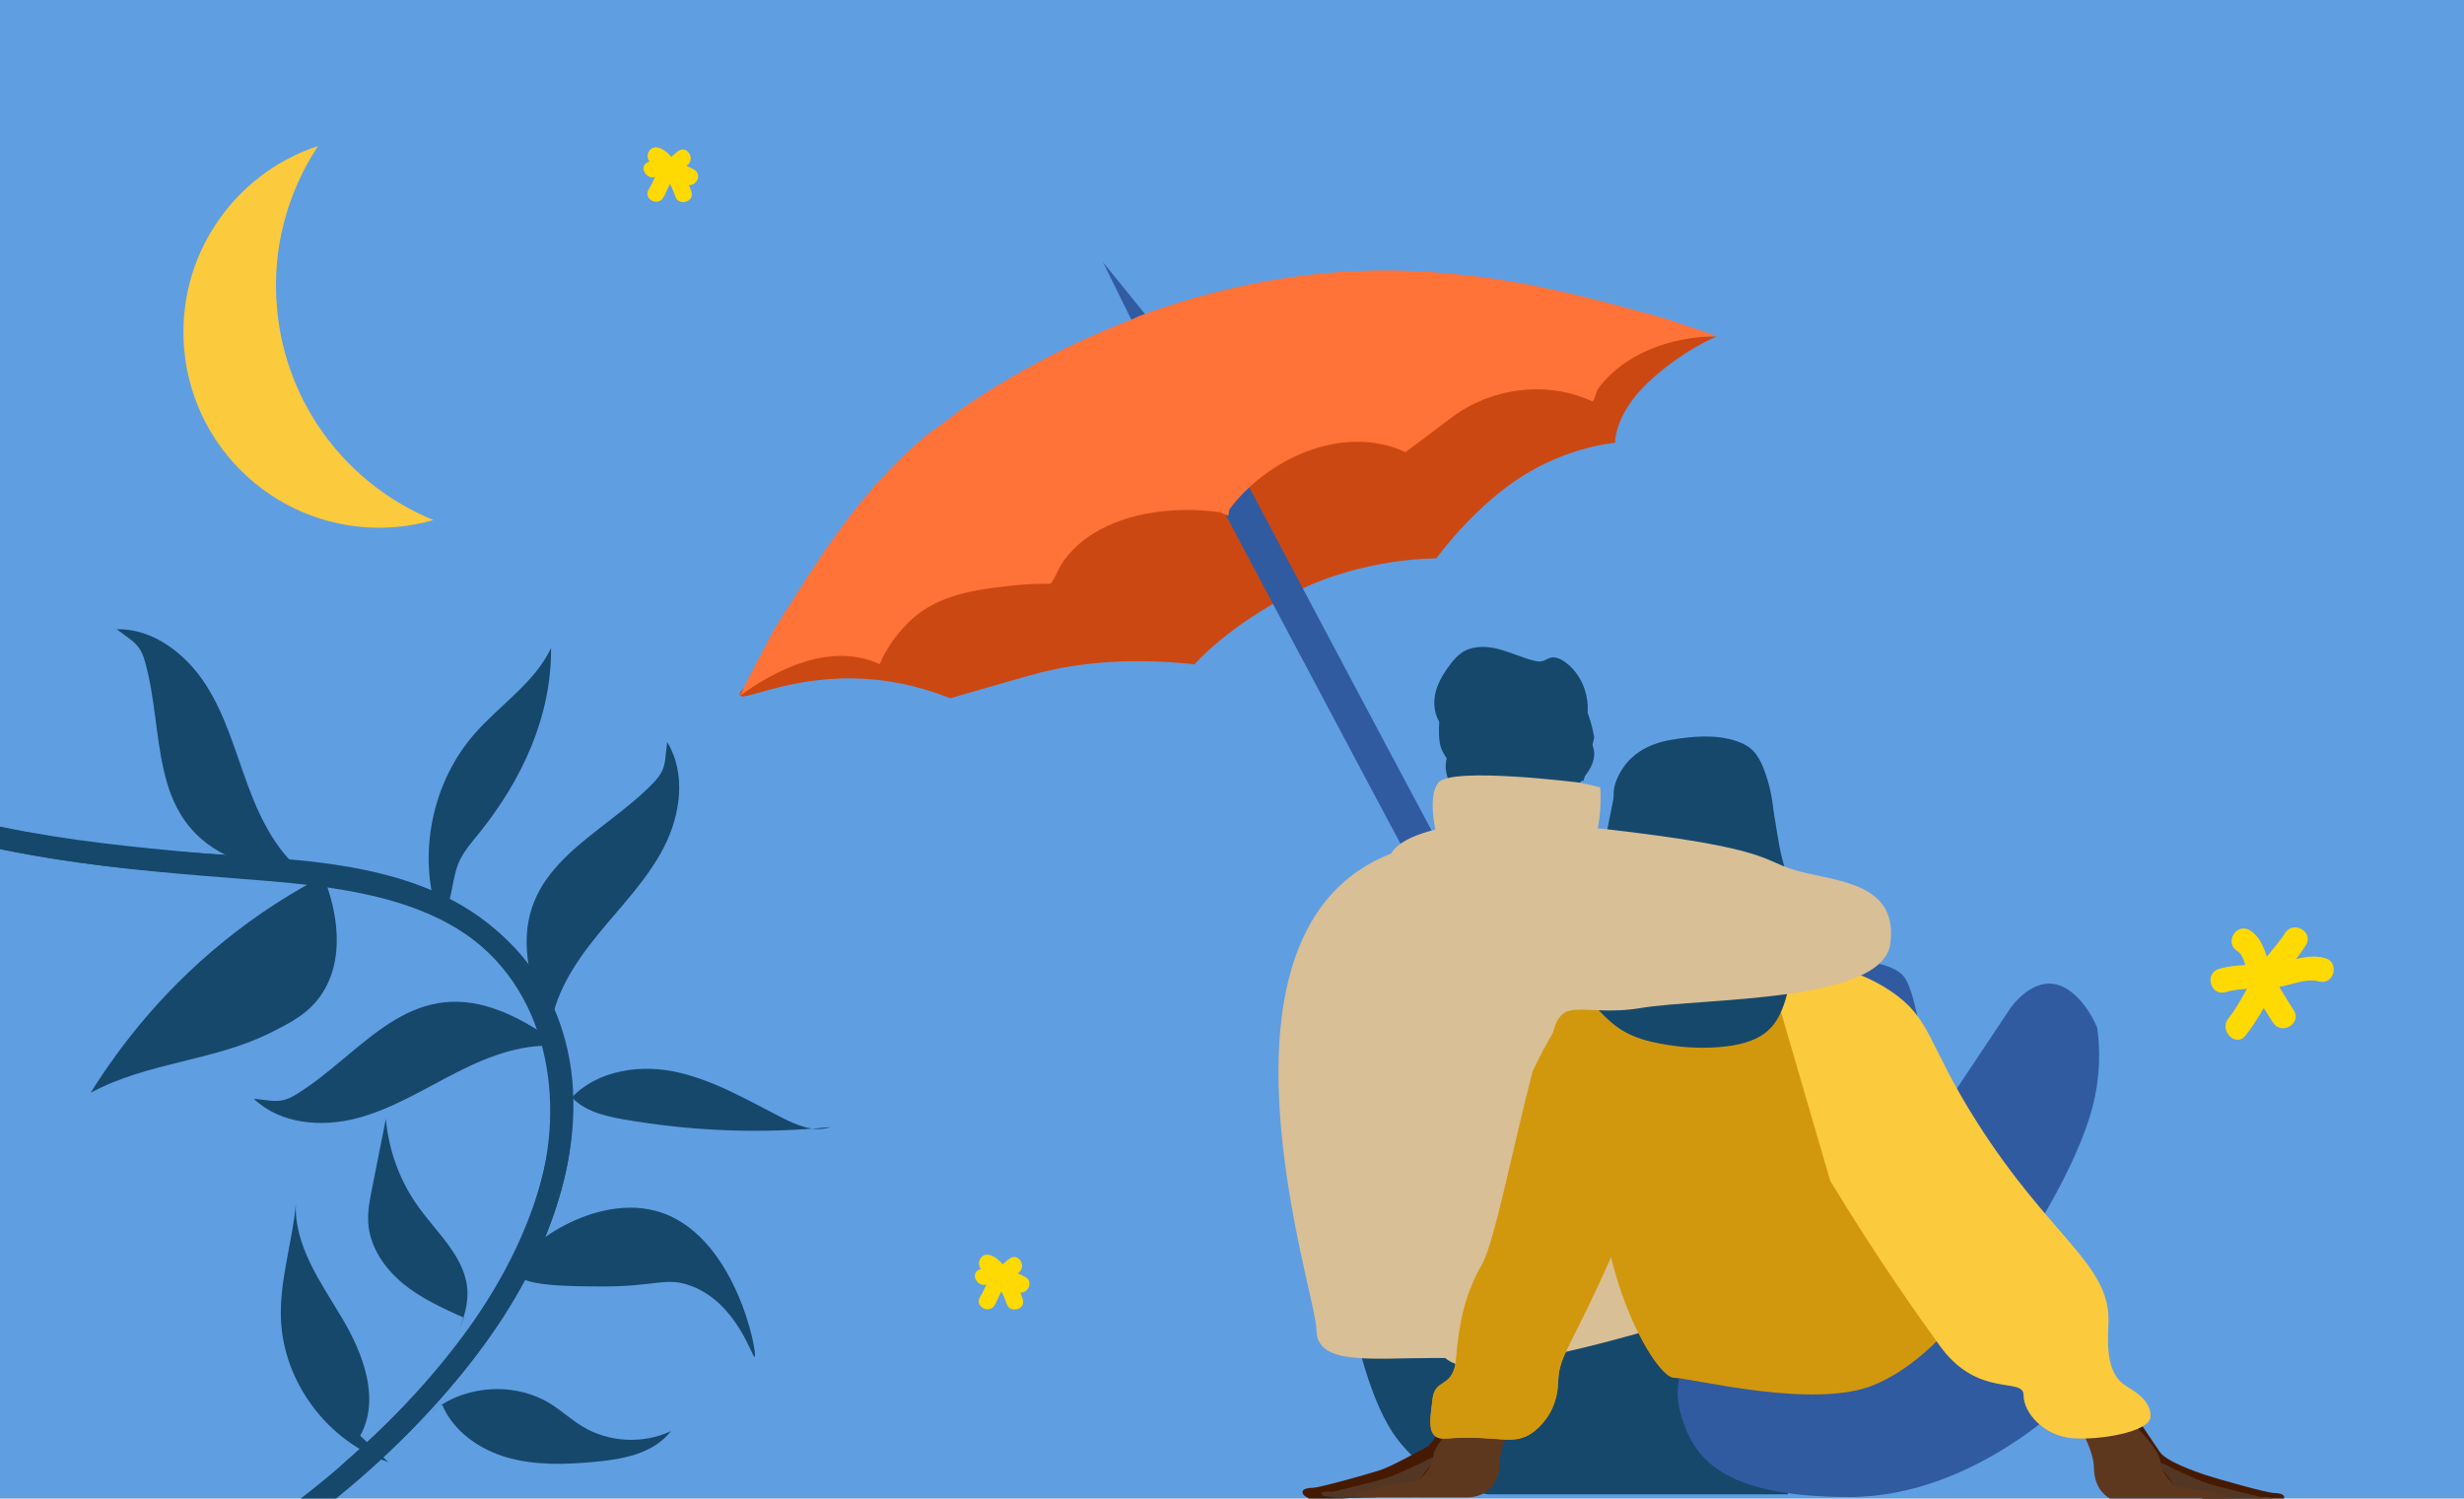 <?xml version="1.0" encoding="utf-8"?>
<!-- Generator: Adobe Illustrator 27.0.1, SVG Export Plug-In . SVG Version: 6.00 Build 0)  -->
<svg version="1.1" id="Calque_1" xmlns="http://www.w3.org/2000/svg" xmlns:xlink="http://www.w3.org/1999/xlink" x="0px" y="0px"
	 viewBox="0 0 2042 1242" style="enable-background:new 0 0 2042 1242;" xml:space="preserve">
<style type="text/css">
	.st0{fill:#609EE2;}
	.st1{fill:#FCCA3D;}
	.st2{fill:#FFD902;}
	.st3{fill:#16486C;}
	.st4{fill:#315CA2;}
	.st5{fill:#CC4813;}
	.st6{fill:#305BA1;}
	.st7{fill:#FF7238;}
	.st8{fill:#D8BF95;}
	.st9{fill:#461A00;}
	.st10{fill:#533724;}
	.st11{fill:#5D381F;}
	.st12{fill:#D2980D;}
	.st13{fill:none;}
</style>
<rect x="-234.6" y="-9.4" class="st0" width="2584.2" height="1278"/>
<path class="st1" d="M229.6,256.1c-4.6-49.5,8.5-96.6,34-135.1c-70.3,23.1-117.9,92.2-110.9,169c8.2,89.2,87.2,154.9,176.5,146.7
	c10.3-1,20.4-2.9,30-5.7C289.1,402.4,237,336.7,229.6,256.1z"/>
<g>
	<path class="st2" d="M819.9,1040.1c6.9,1.6,11.7,8.3,15.7,13.7c5.3,7.1,9.3,14.6,12,23c2.7,8.5-10.7,12.2-13.4,3.7
		c-2-6.4-5-12-8.9-17.4c-2.1-2.9-5.4-8.8-9-9.6C807.6,1051.4,811.2,1038,819.9,1040.1L819.9,1040.1z"/>
	<path class="st2" d="M843.9,1055c-4.3,3-8,7.5-11.4,11.4c-3.9,4.5-5.2,10.5-8.3,15.5c-4.8,7.5-16.8,0.6-12-7
		c3.9-6.1,5.5-12.8,10.5-18.3c4.4-4.8,8.8-9.8,14.2-13.6C844.3,1037.9,851.2,1049.9,843.9,1055L843.9,1055z"/>
	<path class="st2" d="M842.7,1070.4c-3.8-2.1-8-3.3-12.1-4.4c-2.9-0.8-9.1-3-12.1-1.7c-8.1,3.5-15.2-8.4-7-12
		c11.4-5,27.8,0.4,38.2,6.1C857.6,1062.7,850.6,1074.7,842.7,1070.4L842.7,1070.4z"/>
</g>
<g>
	<path class="st2" d="M545.3,122.3c6.9,1.6,11.7,8.3,15.7,13.7c5.3,7.1,9.3,14.6,12,23c2.7,8.5-10.7,12.2-13.4,3.7
		c-2-6.4-5-12-8.9-17.4c-2.1-2.9-5.4-8.8-9-9.6C533,133.6,536.6,120.2,545.3,122.3L545.3,122.3z"/>
	<path class="st2" d="M569.3,137.1c-4.3,3-8,7.5-11.4,11.4c-3.9,4.5-5.2,10.5-8.3,15.5c-4.8,7.5-16.8,0.6-12-7
		c3.9-6.1,5.5-12.8,10.5-18.3c4.4-4.8,8.8-9.8,14.2-13.6C569.7,120.1,576.6,132.1,569.3,137.1L569.3,137.1z"/>
	<path class="st2" d="M568.1,152.5c-3.8-2.1-8-3.3-12.1-4.4c-2.9-0.8-9.1-3-12.1-1.7c-8.1,3.5-15.2-8.4-7-12
		c11.4-5,27.8,0.4,38.2,6.1C583,144.9,576,156.8,568.1,152.5L568.1,152.5z"/>
</g>
<g>
	<path class="st3" d="M-285.5,394.5c-7.2,58.8,3.3,118.2,41.2,165.2c36.4,45,89.7,74.7,142.8,95.6c107.1,42.2,222.4,47.2,335.6,57.8
		c85.7,8,178.3,28.8,220.4,112.5c44.7,88.8,10.7,193.8-41.3,271.4c-68.5,102.3-169.6,180.5-276.3,239.6c-10.2,5.6-17-11.1-7-16.7
		c96.2-53.3,185.7-122.3,252.2-210.6c59.8-79.3,106.7-195.8,48.8-289c-49.6-79.8-154-85.9-238.2-92.5
		c-112.4-8.7-228.7-20.3-331.9-69.1c-49.9-23.6-98.5-55.8-130-102.1c-32.9-48.4-41.4-107.3-34.4-164.5
		C-302,380.6-284.1,383-285.5,394.5L-285.5,394.5z"/>
	<path class="st3" d="M-285.5,394.5c-6.2,50.5,0,103.1,27.9,146.8c25.2,39.4,63.9,68.5,104.7,90.3c90.1,48.3,193.8,64.9,294.5,73.7
		c89.6,7.8,198.4,2.7,270.4,66.3c57.8,51.1,73.3,133,55.5,205.8c-24.7,101-96,183.6-172.6,250.5c-8.8,7.7-19.7-6.7-11-14.4
		c70.5-61.5,137.3-137.3,163.2-229.2c22.6-80.1,3.5-174.1-73.3-217.8c-43.6-24.8-95.2-32.2-144.4-36.7
		c-49.2-4.4-98.4-6.6-147.5-12.8c-92.4-11.7-185.6-33.2-265.8-82.4c-40-24.6-76-57.1-98-99.1c-23-43.9-27.6-94.8-21.7-143.3
		C-302,380.6-284.1,383-285.5,394.5L-285.5,394.5z"/>
	<g>
		<path class="st3" d="M428,1054.9c-4.1-15.4,59.9-65.9,115.2-51.4c66.3,17.5,85.1,119.6,82.2,121.1c-2,1-14.8-45.6-53.9-59.3
			c-19.9-7-28.3,1-72,0.9C471.5,1066.1,431,1066,428,1054.9z"/>
	</g>
	<g>
		<path class="st3" d="M210.3,910.6c21.9,21.1,56.3,23.9,85.8,16.1c29.4-7.8,55.5-24.3,82.7-38.1c27.1-13.8,57.2-25.1,87.3-21.1
			c-19.1-13.6-39.2-26.6-61.8-33.2c-69.3-20.3-106.5,40.3-158,72.2c-8.8,5.5-14,6.7-24.2,5.5"/>
	</g>
	<g>
		<path class="st3" d="M96.7,521.5c30.4-0.7,57.6,20.6,74,46.2c16.4,25.6,24.4,55.5,35,84c10.6,28.5,25,57.2,49.9,74.7
			c-23.3-2.9-46.9-7-67.9-17.4c-64.8-32-51.1-101.8-67.4-160.1c-2.8-10-5.8-14.4-14.1-20.4"/>
	</g>
	<g>
		<path class="st3" d="M269.2,729.4c5.3,14,20.3,58.4-1.8,93.3c-10.8,17.1-26.6,24.8-41.6,32.4c-47.7,24.5-103.1,24.8-150.7,50.6
			c24.3-39,62.9-89.6,121.9-134.6c22.8-17.4,45.2-31.3,65.8-42.4"/>
	</g>
	<g>
		<path class="st3" d="M361.7,755.3c-15.2-50-3-107.5,31.4-146.9c21-24.2,50-42.4,63.6-71.4c0.4,56.8-24,108.9-58.9,152.6
			c-6,7.5-12.8,15-16.9,23.7c-4.5,9.4-5.6,22-8.3,32.1"/>
	</g>
	<g>
		<path class="st3" d="M552.9,615c15.9,25.9,11.2,60.2-2.7,87.2s-35.7,49-54.9,72.6s-36.8,50.4-39.4,80.7
			c-9.2-21.6-17.5-44-19.2-67.4c-5-72,62.2-95.4,104.4-138.9c7.2-7.5,9.5-12.3,10.5-22.4"/>
	</g>
	<g>
		<path class="st3" d="M468.9,915.6c19.3-26.5,56.7-34,88.8-27.7s60.9,23.4,90.1,38.3c12.6,6.4,27,12.6,40.4,7.9
			c-57.3,5.7-115.4,3.5-172.1-6.5c-17.1-3-35.8-7.9-45.4-22.3"/>
	</g>
	<g>
		<path class="st3" d="M380.2,1103.5c3.8-10.5,7.5-21.3,7.2-32.5c-0.6-27.6-24.3-48.1-40.4-70.4c-15.5-21.4-25-47.1-27.2-73.4
			c-3.8,19.3-7.7,38.6-11.5,57.9c-1.9,9.5-3.8,19.1-3.1,28.8c1.4,19.5,13.3,37,28.3,49.5c15,12.5,33.1,20.7,50.9,28.7"/>
	</g>
	<g>
		<path class="st3" d="M356.9,1170.8c27.2-23,69.5-26.1,99.7-7.1c9.1,5.7,17.1,13.2,26.4,18.7c21.7,13.1,50,14.5,73,3.7
			c-14.3,18.7-40.1,23.4-63.5,25.5c-24.1,2.2-48.8,3-72-3.6s-45.1-21.9-54.3-44.3"/>
	</g>
	<g>
		<path class="st3" d="M298.5,1189.9c16.8-30.2,2.6-67.9-15.1-97.6s-39.7-60-38.2-94.5c-2.9,31.8-13.5,63-12.4,94.9
			c1.8,52.7,38.9,102.3,88.9,119"/>
	</g>
</g>
<g>
	<polyline class="st4" points="956.4,269.5 914,217.2 944.6,279.2 	"/>
	<path class="st5" d="M1422.7,278.8c0,0-29.2,11.9-57.2,38.5c-28,26.6-27,49.7-27,49.7s-38.1,2.7-78.1,28.4
		c-40.1,25.7-70.1,67.4-70.1,67.4s-59.1-0.9-116.2,27.5c-57.1,28.4-84.1,60.3-84.1,60.3c-57-6.2-98.8-0.3-126.7,6.5
		c0,0-6.8,1.6-75.8,21.6l0,0c-17.8-7.1-42-14.4-71.2-16.1c-59.8-3.5-99.6,18.9-103.1,13.8c-4.1-5.9,45.3-43.4,242.6-164.2
		l266.3-100.3l135.2-32.8L1422.7,278.8L1422.7,278.8z"/>
	<path class="st6" d="M1350.5,1003.5c6,0,10.4-2,13-3.6c14.3-9,13-30.7,11.7-39.6l-28.4,3.1l14.2-1.6l-14.2,1.5
		c0.6,4.2,0.6,9.2,0,12.7c-8.6-5.9-15.4-19.8-22.7-34.4c-5.1-10.3-10.4-21-17.2-31.2c-14.4-21.5-197.4-366.2-292.2-545.4l-25.9,10.7
		c11.2,21.2,274.8,519.6,293.5,547.6c6,8.9,10.9,18.8,15.6,28.5c10.2,20.7,20,40.3,39.4,48.8
		C1342.4,1002.7,1346.8,1003.5,1350.5,1003.5L1350.5,1003.5z M1351,978.2L1351,978.2z"/>
	<path class="st7" d="M1011.2,424.6c-34.8-5-75.3-0.8-104.8,17.4c-9.9,6.1-18.3,13.8-24.9,22.8c-3.9,5.4-5.8,11.3-9.2,16.8
		c-1.9,3-1.4,2.2-6.2,2.2c-11.2,0-22.4,0.9-33.5,2.2c-31.1,3.6-59.5,9.1-80.8,30.9c-9.6,9.8-17.7,21.4-22.8,33.6
		c-4.1-2.2,5.1-12.2,0,0c-40.1-18.6-85.3,4-115.9,26.2c0,0,8.1-8.1,0,0c8.9-18.7,18.7-36.1,28.6-55.3
		c37.4-59.2,70.8-115,127.8-162.1c9.8-7,17.7-12.2,25.6-19.2c45.2-31.4,92.4-55.8,143-75.4l6-2.8c81.1-29.9,167.7-43.9,256.2-35.2
		c62.9,5.2,121.9,20.9,182.9,38.3c13.8,5.2,27.5,8.7,39.5,13.7c-13.8-0.7,0,0,0,0c-37.6,0.2-76.9,14.1-98.5,43.8
		c-2,3.5-2,7-4.3,10.3c-16.1-6.5,1-3.7,0,0c-37-17.3-82.2-12-115.7,12.3c-13.8,10.5-25.6,19.2-39.4,29.6
		c-53.1-24.4-116,7-145.9,47.4l-1,5.4L1011.2,424.6L1011.2,424.6z"/>
</g>
<g>
	<g>
		<path class="st3" d="M1115.2,1062.6c0,0,12.2,88.6,41.9,128.9s75.8,47,75.8,47h248.8v-175.9H1115.2z"/>
		<path class="st6" d="M1510.2,794.8c0,0,52-2.4,66.9,13.7c14.9,16.2,22.6,113.7,22.6,113.7s-60.3-56.2-78.1-71.9
			c-17.8-15.7-14.9-55.6-14.9-55.6"/>
		<path class="st6" d="M1589.9,950l76.2-114.5c0,0,18.5-27.2,41.3-18.6c11.5,4.3,22.9,17.1,30.6,34.7c2.6,18.1,2.7,40.9-4,66.4
			c-13.3,50.2-53.9,112.8-69.5,135.6L1589.9,950z"/>
		<path class="st6" d="M1404.9,1114.5c0,0-22.1,23.2-11.8,58.1c10.3,34.8,32.1,68.1,139.5,68.1s190.1-89,190.1-89l-85.5-98.1
			L1404.9,1114.5z"/>
		<path class="st8" d="M1193.4,1047.2c0,0-29.4,86.6,27.4,85.2c56.8-1.4,172.4-37.9,172.4-37.9l-73.6-101.8l-132.3,61.2"/>
		<g>
			<path class="st9" d="M1771,1175.2c0,0,14.6,22,19,28.3c5.4,7.8,29.7,16.3,38.5,19.2c8.8,2.9,50.5,14.7,56.1,14.7
				c5.6,0,8.7,1.6,8.4,3.9c-0.3,2.3-4.6,5.6-10.2,6.1c-5.6,0.5-40.7-2.5-40.7-2.5l-64.5-12"/>
			<path class="st10" d="M1785.7,1209.6c0,0,33.7,17,45.4,20.4s42.5,10.7,42.5,10.7s10.2-0.8,9.4,1.6c-0.8,2.4-2.7,1.9-9.4,3.1
				c-6.7,1.2-35.5,0-35.5,0l-31.8-8.9"/>
			<path class="st11" d="M1719,1173.8c0,0,16.3,27.2,16.3,42.6c0,15.4,9.1,29,27.2,29c18.1,0,68.4-0.1,78.5,0
				c10.2,0.1,15-2.5,15-2.5l-24.3-6.4l-28.9-5.1c0,0-11.5-8.8-12.3-19.8s-24.1-33.1-24.1-33.1l-47.4-2.9"/>
			<path class="st9" d="M1201.4,1170.9c0,0-12.3,24.6-19,28.3c-6.7,3.7-29.7,16.3-38.5,19.2s-50.5,14.7-56.1,14.7
				c-5.6,0-8.7,1.6-8.4,3.9s4.6,5.6,10.2,6.1s40.7-2.5,40.7-2.5l64.5-12"/>
			<path class="st10" d="M1192.5,1205.2c0,0-33.7,17-45.4,20.4s-42.5,10.7-42.5,10.7s-10.2-0.8-9.4,1.6c0.8,2.4,2.7,1.9,9.4,3.1
				c6.7,1.2,35.5,0,35.5,0l31.8-8.9"/>
			<path class="st11" d="M1259.2,1169.4c0,0-16.3,27.2-16.3,42.6s-9.1,29-27.2,29c-18.1,0-68.4-0.1-78.5,0c-10.2,0.1-15-2.5-15-2.5
				l24.3-6.4l28.9-5.1c0,0,11.5-8.8,12.3-19.8c0.8-11,24.1-33.1,24.1-33.1l47.4-2.9"/>
		</g>
		<path class="st12" d="M1358.7,817.5c0,0-45.3-19.3-66.5,8.7c-21.2,28-48.7,195.3-64,221.9c-15.3,26.5-19.4,52.8-21.4,77.9
			c-2,25.1-17.6,15.9-19.5,33.3c-1.9,17.3-6,34.4,11.3,33c43.2-3.4,55.4,7,72.1-5.4c8.8-6.6,13.4-15,14.6-17.3
			c5.8-11.1,5.9-21.5,6.1-25.5c0.8-18.1,8.4-26.3,30.6-73.5c6.5-13.8,15.7-34,26-59.2c8-27.5,16-55.1,24-82.6"/>
		<path class="st12" d="M1637.3,1072.5c0,0-34.7,55.1-84.7,75.5c-50,20.4-151-6.1-165.3-6.1s-57.5-73.5-60.9-161.2
			S1348,843,1348,843l128.1-13.3l106.1,136.7l49,105.1"/>
		<path class="st1" d="M1463.8,797.1c28.6-1.7,68.6,0.9,103.4,24.5c33.6,22.8,29.8,43.1,71,108.1c60.5,95.5,110.2,117.7,109.2,165.3
			c-0.2,11-3.6,40.4,12.2,52c6,4.5,17.1,9,21.6,20.3c0.8,2,1.1,4.3,0.9,7.3c-1,12.2-42.9,19.4-65.3,17.3
			c-22.4-2-39.8-20.4-39.8-35.7s-37.7,3.1-69.4-40.8c-17.5-24.2-51.6-72-90.8-136.7"/>
		<path class="st3" d="M1337.3,656.8c0.1-3.8,1.2-7.5,2.7-11c8.2-19.6,25.1-29.4,45.3-32.7c17.3-2.9,36.5-4.6,53.5,1
			c12.9,4.3,18,10.8,22.9,23.2c5.3,13.7,8.2,28.4,8.4,43.1c0.1,8-0.9,16.7-6.4,22.5c-3.4,3.6-8.3,5.7-11.1,9.9
			c-7.5,11.3,3.5,27.7,10.6,36.3c7.8,9.3,17,18,21,29.5c4.7,13.3,1.4,28-2.2,41.7c-3,11.5-6.6,23.5-14.9,32
			c-9.3,9.6-23,13.3-36.3,14.9c-18,2.2-36.3,1.2-54.2-2.1c-10.6-2-21.2-4.8-30.6-10.2c-7.9-4.5-14.7-10.8-20.9-17.4
			c-8.5-9-16.2-19-20.6-30.5c-4.5-11.5-5.4-24.7-0.6-36.1c4-9.6,11.7-17,17.8-25.4c16-21.8,21.6-50.5,17-77.2
			C1338,664.5,1337.2,660.7,1337.3,656.8z"/>
		<g>
			<path class="st3" d="M1337.9,657.9c0.3-12,7.5-23.1,17.2-30.3c9.6-7.2,21.4-10.9,33.2-13.2c22.4-4.3,47.7-3.8,63.5,14.9
				c9.5,11.2,14.3,25.5,17.3,39.9c3,14.3,4.3,29,8,43.1c4.8,18.6,13.4,36.4,14.2,55.6c0.7,18.3-6,36.3-16.2,51.6
				c-11.9,17.8-28.9,32.5-48.8,40.3s-42.9,8.5-62.8,0.6c-15.4-6.2-28.4-17.1-39.3-29.6c-8.4-9.6-15.8-20.6-18.5-33.1
				c-4.8-22.5,6.5-45,17.5-65.2"/>
		</g>
		<path class="st8" d="M1152.9,707.4c0,0,14.4-37,160.5-22.2c2.6,0.3,5.3,0.6,8,0.9c153.6,17.1,136.5,27.7,170.6,36.3
			c34.1,8.5,81,10.7,74.6,59.7c-6.4,49.1-155.1,44.8-206.6,53.3c-51.5,8.5-68.5-14.8-74.9,31c-6.4,45.8-68.2,259.1-68.2,259.1
			s21.3,0-29.9,0c-51.2,0-96,6.4-96-23.5S988.7,771.4,1152.9,707.4z"/>
		<g>
			<path class="st3" d="M1308.4,658.3c-2.8-5.4,2.2-11.4,5.9-16.2c4-5.2,7.1-11.6,6.9-18.2c-0.3-6.6-4.5-13.3-11-14.9
				c11.2-19.6,5.1-47.3-13.3-60.4c-3.6-2.5-8-4.6-12.3-3.4c-2.3,0.7-4.4,2.3-6.7,2.8c-2.1,0.5-4.3,0.1-6.4-0.4
				c-10.1-2.4-19.6-7.1-29.7-9.7c-10.1-2.6-21.5-2.9-30.2,2.9c-3.8,2.6-6.9,6.1-9.7,9.8c-5.9,7.8-11.2,16.5-12.8,26.2
				c-1.6,9.7,0.9,20.5,8.3,26.9c3.8,3.3,9.3,6.5,8.7,11.5c-0.3,2.7-2.5,4.8-4.1,7c-7.2,10-3.5,24.4,3.8,34.2
				c3.9,5.2,9.3,10,15.8,10.2c5.1,0.1,9.8-2.6,14.4-4.9c10.6-5.1,22.3-7.8,34-7.7"/>
		</g>
		<path class="st3" d="M1321.2,611.3c0,0-7.5-52.8-43.3-60.7c-35.8-7.9-57.1-7.9-70.3,5c-13.2,12.9-17.6,48.6-13.8,62.8
			c3.8,14.3,28.9,34.3,28.9,34.3h48.3l41.4-5.7L1321.2,611.3z"/>
		<path class="st13" d="M1611,970l93.3-140.3c0,0,22.7-33.3,50.6-22.8s55,61.1,48,118.6s-75,207-75,207L1611,970z"/>
		<path class="st8" d="M1309.6,648.7c0,0-107.1-13.6-117.6,0c-10.6,13.6,0,49,0,49s97.3,15.8,117.6,9.8c20.4-6,16.6-55,16.6-55
			L1309.6,648.7z"/>
		<path class="st12" d="M1337.5,874.7c-9.2-5.3-17.2-12.6-24.5-20.4c-4.9-5.2-9.6-10.7-13.7-16.5c-6.1,3.2-9.1,10.1-10.8,15.8
			c-6.9,11.1-12.9,22.7-18.4,34.5c-15.8,60-31.6,142-42,159.9c-15.3,26.5-19.4,52.8-21.4,77.9c-2,25.1-17.6,15.9-19.5,33.3
			c-1.9,17.3-6,34.4,11.3,33c43.2-3.4,55.4,7,72.1-5.4c8.8-6.6,13.4-15,14.6-17.3c5.8-11.1,5.9-21.5,6.1-25.5
			c0.8-18.1,8.4-26.3,30.6-73.5c6.5-13.8,15.7-34,26-59.2c8-27.5,16-55.1,24-82.6l-5.2-43.4C1356.6,883.1,1346.6,879.9,1337.5,874.7
			z"/>
	</g>
	<g>
		<path class="st2" d="M1860.9,858.3c9.6-12.2,16.7-25.4,24.2-39c7.2-13.1,17.9-23.3,25.9-35.9c6.9-10.9-10.4-21-17.3-10.1
			c-7,11.1-16.7,20-23.4,31.4c-7.8,13.2-14,27.3-23.6,39.4C1838.8,854.2,1852.9,868.4,1860.9,858.3L1860.9,858.3z"/>
		<path class="st2" d="M1854.2,788.2c6.5,3.8,8.2,20.7,11.1,27.4c4.9,11.2,11.9,21.6,18.4,31.9c6.8,10.9,24.2,0.9,17.3-10.1
			c-7.4-11.8-15.6-23.6-20-37c-3.4-10.5-6.5-23.5-16.7-29.5C1853.2,764.4,1843.1,781.7,1854.2,788.2L1854.2,788.2z"/>
		<path class="st2" d="M1844.3,822.3c14-4.1,28.3-2.4,42.6-4.1c11-1.3,23.9-7.9,34.8-4.8c12.4,3.5,17.7-15.8,5.3-19.3
			c-13.6-3.8-25.9,1.8-39.2,3.9c-16.3,2.5-32.7,0.3-48.8,5C1826.6,806.6,1831.9,825.9,1844.3,822.3L1844.3,822.3z"/>
	</g>
</g>
</svg>
